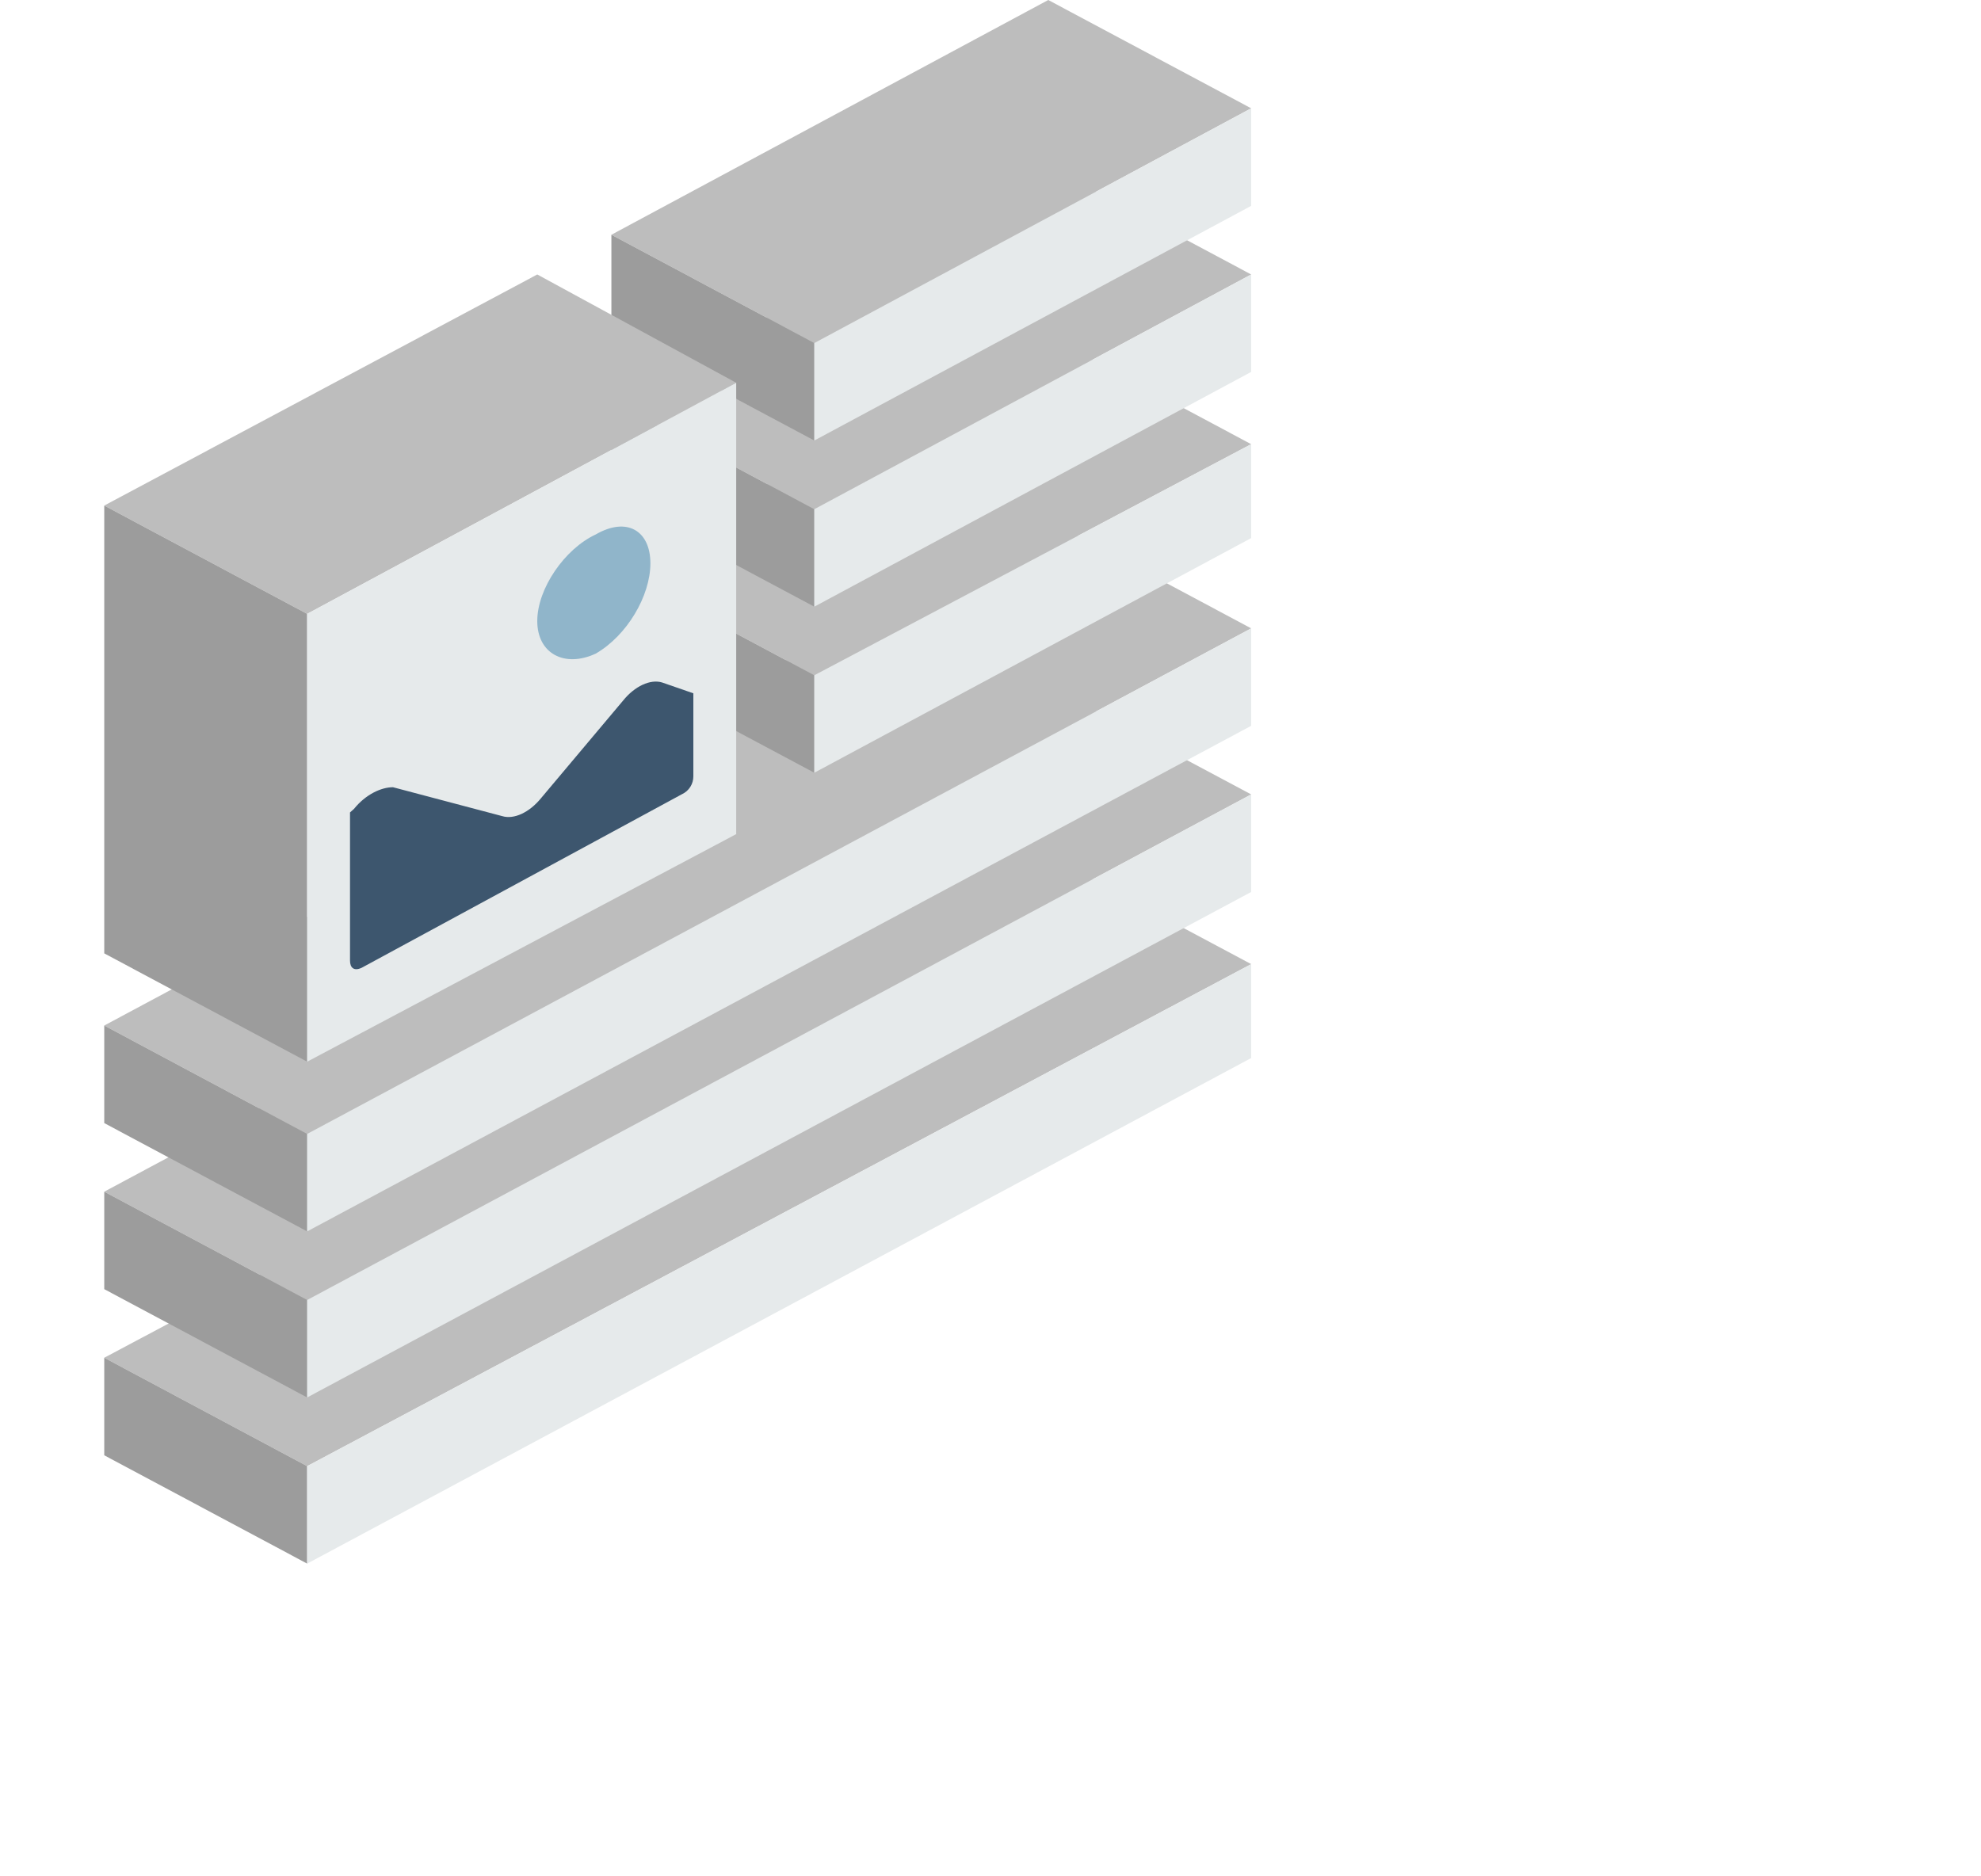 <svg width="19" height="18" viewBox="0 0 19 18" fill="none" xmlns="http://www.w3.org/2000/svg">
<path fill-rule="evenodd" clip-rule="evenodd" d="M12 9.249L10.054 8.21L1 13.025L2.946 14.065L12 9.249Z" fill="#BDBDBD"/>
<path fill-rule="evenodd" clip-rule="evenodd" d="M2.946 14.065L1 13.025V13.961L2.946 15V14.065Z" fill="#9C9C9C"/>
<path fill-rule="evenodd" clip-rule="evenodd" d="M12 9.249L2.946 14.065V15L12 10.15V9.249Z" fill="#E6EAEB"/>
<path fill-rule="evenodd" clip-rule="evenodd" d="M12 7.621L10.054 6.582L1 11.432L2.946 12.471L12 7.621Z" fill="#BDBDBD"/>
<path fill-rule="evenodd" clip-rule="evenodd" d="M2.946 12.471L1 11.432V12.367L2.946 13.406V12.471Z" fill="#9C9C9C"/>
<path fill-rule="evenodd" clip-rule="evenodd" d="M12 7.621L2.946 12.471V13.406L12 8.557V7.621Z" fill="#E6EAEB"/>
<path fill-rule="evenodd" clip-rule="evenodd" d="M12 6.028L10.054 4.988L1 9.838L2.946 10.878L12 6.028Z" fill="#BDBDBD"/>
<path fill-rule="evenodd" clip-rule="evenodd" d="M2.946 10.878L1 9.838V10.774L2.946 11.813V10.878Z" fill="#9C9C9C"/>
<path fill-rule="evenodd" clip-rule="evenodd" d="M12 6.028L2.946 10.878V11.813L12 6.963V6.028Z" fill="#E6EAEB"/>
<path fill-rule="evenodd" clip-rule="evenodd" d="M12 4.261L10.054 3.222L5.864 5.439L7.81 6.478L12 4.261Z" fill="#BDBDBD"/>
<path fill-rule="evenodd" clip-rule="evenodd" d="M7.81 6.478L5.864 5.439V6.374L7.81 7.413V6.478Z" fill="#9C9C9C"/>
<path fill-rule="evenodd" clip-rule="evenodd" d="M12 4.261L7.81 6.478V7.413L12 5.162V4.261Z" fill="#E6EAEB"/>
<path fill-rule="evenodd" clip-rule="evenodd" d="M12 2.633L10.054 1.594L5.864 3.845L7.81 4.885L12 2.633Z" fill="#BDBDBD"/>
<path fill-rule="evenodd" clip-rule="evenodd" d="M7.81 4.885L5.864 3.845V4.781L7.81 5.82V4.885Z" fill="#9C9C9C"/>
<path fill-rule="evenodd" clip-rule="evenodd" d="M12 2.633L7.81 4.885V5.82L12 3.568V2.633Z" fill="#E6EAEB"/>
<path fill-rule="evenodd" clip-rule="evenodd" d="M12 1.039L10.054 0L5.864 2.252L7.81 3.291L12 1.039Z" fill="#BDBDBD"/>
<path fill-rule="evenodd" clip-rule="evenodd" d="M7.81 3.291L5.864 2.252V3.187L7.81 4.226V3.291Z" fill="#9C9C9C"/>
<path fill-rule="evenodd" clip-rule="evenodd" d="M12 1.039L7.81 3.291V4.226L12 1.975V1.039Z" fill="#E6EAEB"/>
<path fill-rule="evenodd" clip-rule="evenodd" d="M7.061 3.672L5.153 2.633L1 4.85L2.946 5.889L7.061 3.672Z" fill="#BDBDBD"/>
<path fill-rule="evenodd" clip-rule="evenodd" d="M2.946 5.889L1 4.85V9.146L2.946 10.185V5.889Z" fill="#9C9C9C"/>
<path fill-rule="evenodd" clip-rule="evenodd" d="M7.061 3.672L2.946 5.889V10.185L7.061 8.002V3.672Z" fill="#E6EAEB"/>
<path fill-rule="evenodd" clip-rule="evenodd" d="M6.65 6.651V7.448C6.65 7.517 6.612 7.587 6.537 7.621L3.469 9.284C3.395 9.319 3.357 9.284 3.357 9.215V7.794L3.395 7.76C3.507 7.621 3.656 7.552 3.769 7.552L4.816 7.829C4.929 7.864 5.078 7.794 5.19 7.656L5.976 6.721C6.088 6.582 6.238 6.513 6.35 6.547L6.65 6.651Z" fill="#3D566E"/>
<path fill-rule="evenodd" clip-rule="evenodd" d="M5.714 5.127C6.014 4.954 6.238 5.092 6.238 5.404C6.238 5.716 6.014 6.097 5.714 6.27C5.415 6.409 5.153 6.27 5.153 5.958C5.153 5.647 5.415 5.266 5.714 5.127Z" fill="#90B5CA"/>
</svg>
